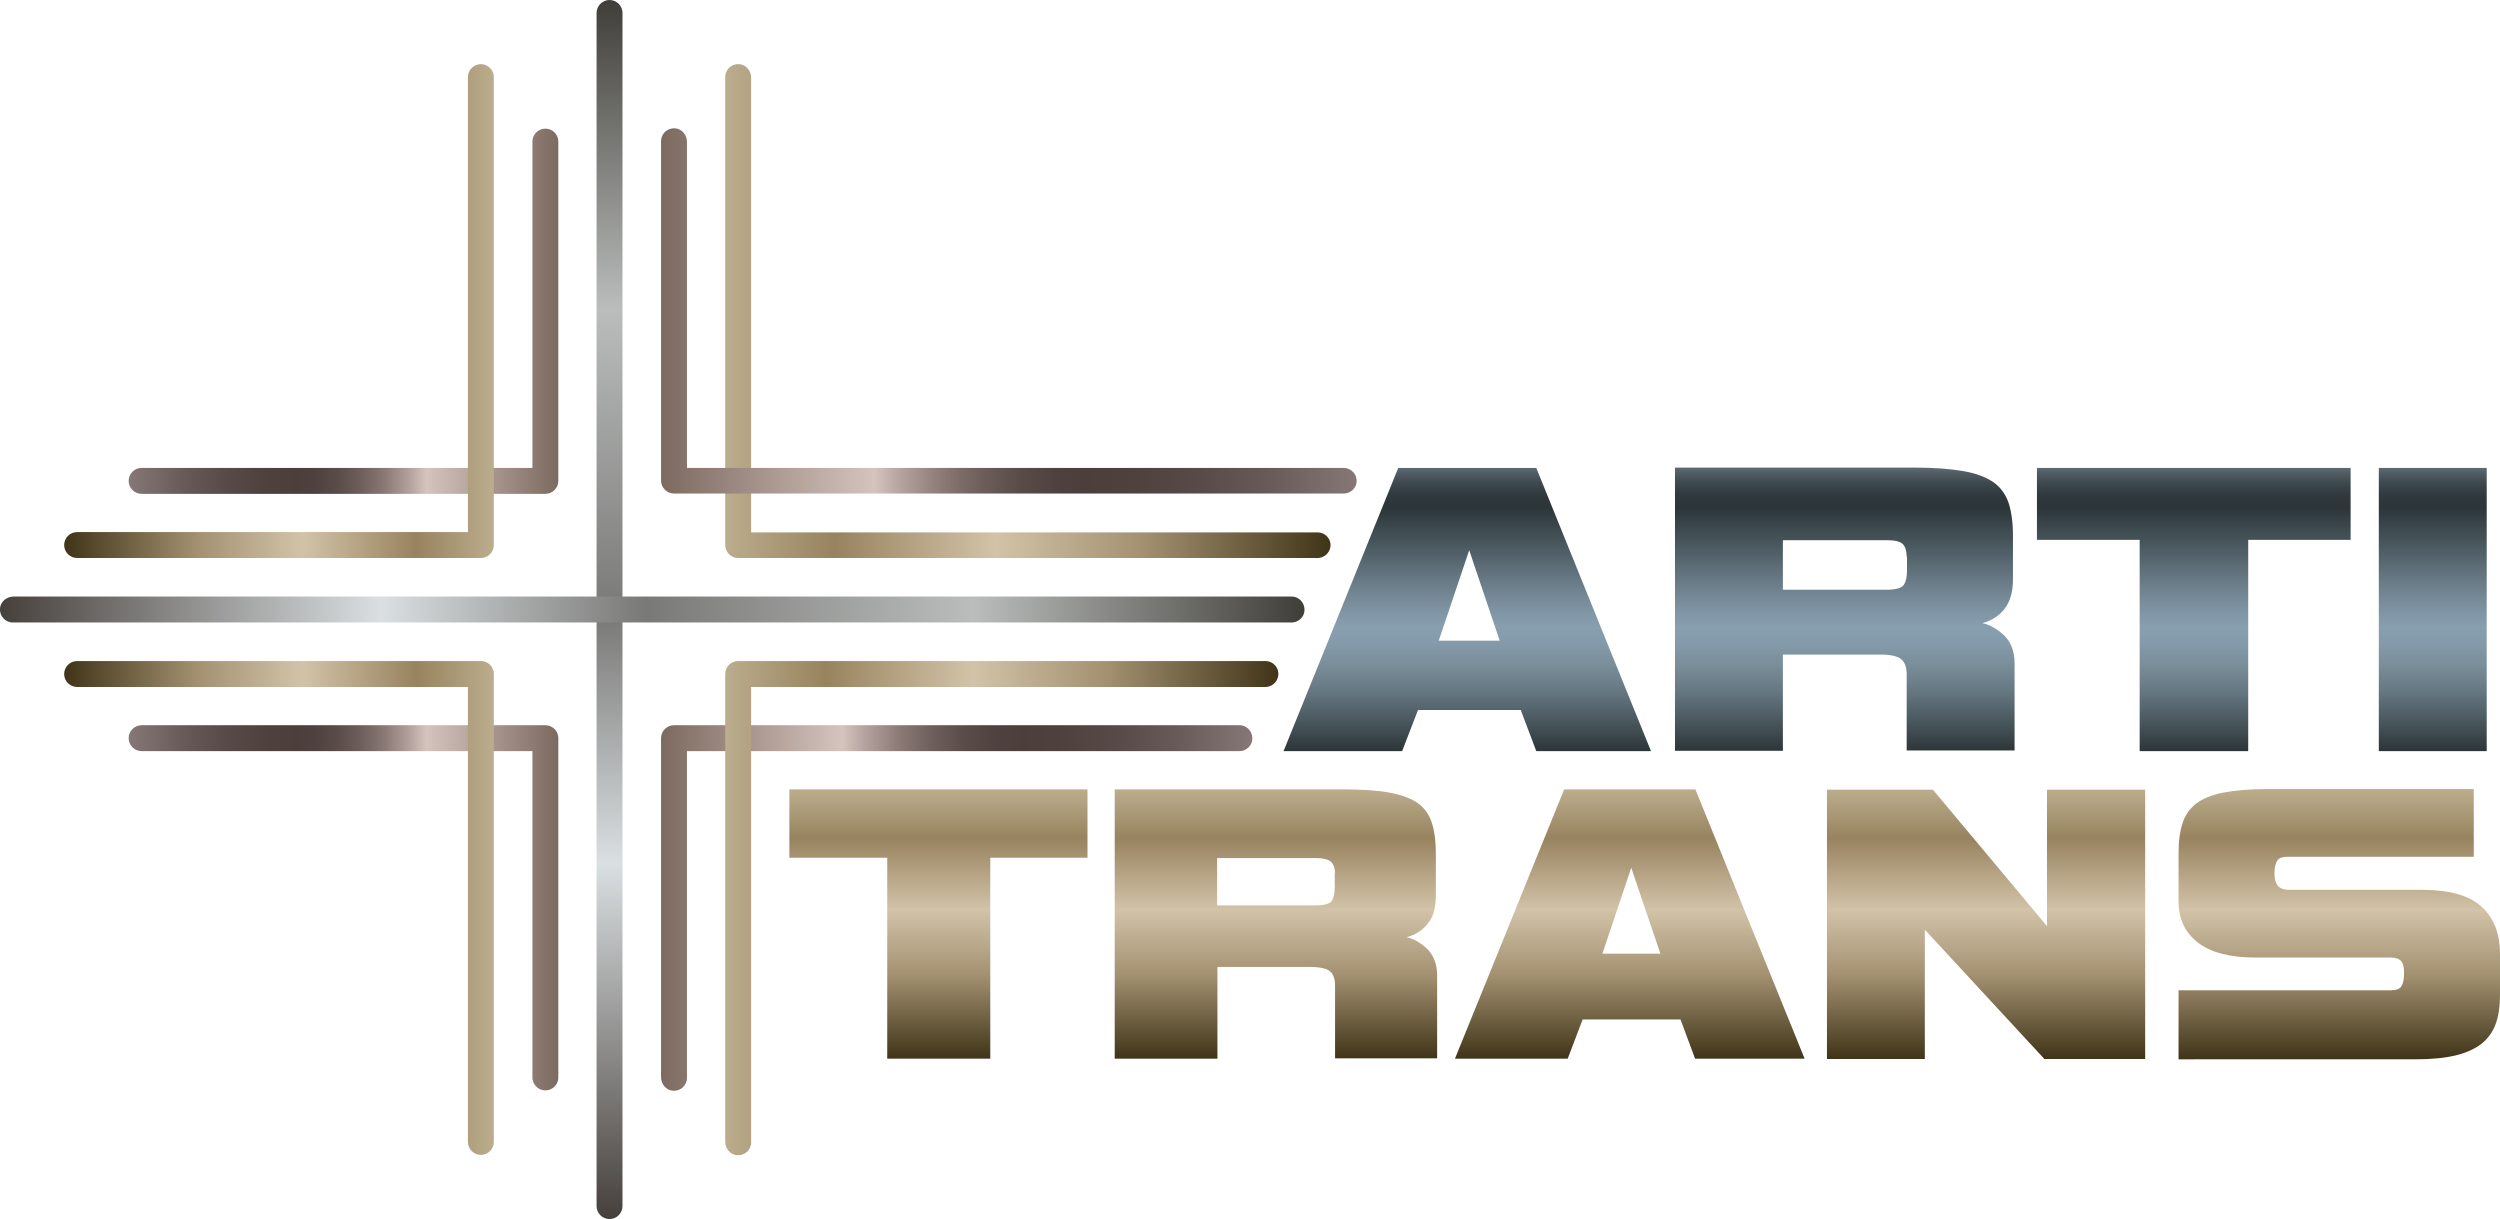 <?xml version="1.0" encoding="utf-8"?>
<!-- Generator: Adobe Illustrator 23.0.0, SVG Export Plug-In . SVG Version: 6.00 Build 0)  -->
<svg version="1.1" id="Layer_1" xmlns="http://www.w3.org/2000/svg" xmlns:xlink="http://www.w3.org/1999/xlink" x="0px" y="0px"
	 viewBox="0 0 771.5 376.2" style="enable-background:new 0 0 771.5 376.2;" xml:space="preserve">
<style type="text/css">
	.st0{fill:url(#SVGID_1_);}
	.st1{fill:url(#SVGID_2_);}
	.st2{fill:url(#SVGID_3_);}
	.st3{fill:url(#SVGID_4_);}
	.st4{fill:url(#SVGID_5_);}
	.st5{fill:url(#SVGID_6_);}
	.st6{fill:url(#SVGID_7_);}
	.st7{fill:url(#SVGID_8_);}
	.st8{fill:url(#SVGID_9_);}
	.st9{fill:url(#SVGID_10_);}
	.st10{fill:url(#SVGID_11_);}
	.st11{fill:url(#SVGID_12_);}
	.st12{fill:url(#SVGID_13_);}
	.st13{fill:url(#SVGID_14_);}
	.st14{fill:url(#SVGID_15_);}
	.st15{fill:url(#SVGID_16_);}
	.st16{fill:url(#SVGID_17_);}
	.st17{fill:url(#SVGID_18_);}
	.st18{fill:url(#SVGID_19_);}
</style>
<g>
	<g>
		<linearGradient id="SVGID_1_" gradientUnits="userSpaceOnUse" x1="39.685" y1="96.058" x2="172.274" y2="96.058">
			<stop  offset="0" style="stop-color:#867877"/>
			<stop  offset="2.401654e-02" style="stop-color:#807270"/>
			<stop  offset="0.129" style="stop-color:#685A58"/>
			<stop  offset="0.227" style="stop-color:#584A48"/>
			<stop  offset="0.317" style="stop-color:#4E413E"/>
			<stop  offset="0.389" style="stop-color:#4B3E3B"/>
			<stop  offset="0.432" style="stop-color:#4E413F"/>
			<stop  offset="0.484" style="stop-color:#594B48"/>
			<stop  offset="0.539" style="stop-color:#6D5E5B"/>
			<stop  offset="0.598" style="stop-color:#8B7A76"/>
			<stop  offset="0.657" style="stop-color:#B5A49F"/>
			<stop  offset="0.693" style="stop-color:#D5C4BE"/>
			<stop  offset="1" style="stop-color:#7C6960"/>
		</linearGradient>
		<path class="st0" d="M168.3,39.7c-2.2,0-4,1.8-4,4v100.7H43.7c-2.2,0-4,1.8-4,4s1.8,4,4,4h124.6c2.2,0,4-1.8,4-4V43.7
			C172.3,41.5,170.5,39.7,168.3,39.7z"/>
		<linearGradient id="SVGID_2_" gradientUnits="userSpaceOnUse" x1="19.843" y1="96.058" x2="152.431" y2="96.058">
			<stop  offset="0" style="stop-color:#403418"/>
			<stop  offset="0.312" style="stop-color:#A39171"/>
			<stop  offset="0.553" style="stop-color:#D2C3A8"/>
			<stop  offset="0.819" style="stop-color:#98835F"/>
			<stop  offset="1" style="stop-color:#BBAD8D"/>
		</linearGradient>
		<path class="st1" d="M148.4,19.8c-2.2,0-4,1.8-4,4v140.4H23.8c-2.2,0-4,1.8-4,4s1.8,4,4,4h124.6c2.2,0,4-1.8,4-4V23.8
			C152.4,21.6,150.6,19.8,148.4,19.8z"/>
		<linearGradient id="SVGID_3_" gradientUnits="userSpaceOnUse" x1="39.685" y1="280.174" x2="172.274" y2="280.174">
			<stop  offset="0" style="stop-color:#867877"/>
			<stop  offset="2.401654e-02" style="stop-color:#807270"/>
			<stop  offset="0.129" style="stop-color:#685A58"/>
			<stop  offset="0.227" style="stop-color:#584A48"/>
			<stop  offset="0.317" style="stop-color:#4E413E"/>
			<stop  offset="0.389" style="stop-color:#4B3E3B"/>
			<stop  offset="0.432" style="stop-color:#4E413F"/>
			<stop  offset="0.484" style="stop-color:#594B48"/>
			<stop  offset="0.539" style="stop-color:#6D5E5B"/>
			<stop  offset="0.598" style="stop-color:#8B7A76"/>
			<stop  offset="0.657" style="stop-color:#B5A49F"/>
			<stop  offset="0.693" style="stop-color:#D5C4BE"/>
			<stop  offset="1" style="stop-color:#7C6960"/>
		</linearGradient>
		<path class="st2" d="M168.3,223.8H43.7c-2.2,0-4,1.8-4,4s1.8,4,4,4h120.6v100.7c0,2.2,1.8,4,4,4s4-1.8,4-4V227.8
			C172.3,225.6,170.5,223.8,168.3,223.8z"/>
		<linearGradient id="SVGID_4_" gradientUnits="userSpaceOnUse" x1="19.843" y1="280.174" x2="152.431" y2="280.174">
			<stop  offset="0" style="stop-color:#403418"/>
			<stop  offset="0.312" style="stop-color:#A39171"/>
			<stop  offset="0.553" style="stop-color:#D2C3A8"/>
			<stop  offset="0.819" style="stop-color:#98835F"/>
			<stop  offset="1" style="stop-color:#BBAD8D"/>
		</linearGradient>
		<path class="st3" d="M148.4,204H23.8c-2.2,0-4,1.8-4,4s1.8,4,4,4h120.6v140.4c0,2.2,1.8,4,4,4s4-1.8,4-4V208
			C152.4,205.7,150.6,204,148.4,204z"/>
		<g>
			<linearGradient id="SVGID_5_" gradientUnits="userSpaceOnUse" x1="188.116" y1="376.233" x2="188.116" y2="-9.094947e-13">
				<stop  offset="0" style="stop-color:#46403C"/>
				<stop  offset="0.292" style="stop-color:#DADFE1"/>
				<stop  offset="0.495" style="stop-color:#797977"/>
				<stop  offset="0.746" style="stop-color:#BABDBC"/>
				<stop  offset="1" style="stop-color:#403E39"/>
			</linearGradient>
			<path class="st4" d="M188.1,376.2c-2.2,0-4-1.8-4-4V4c0-2.2,1.8-4,4-4s4,1.8,4,4v368.2C192.1,374.4,190.3,376.2,188.1,376.2z"/>
		</g>
		<linearGradient id="SVGID_6_" gradientUnits="userSpaceOnUse" x1="203.959" y1="280.174" x2="386.469" y2="280.174">
			<stop  offset="0" style="stop-color:#7C6960"/>
			<stop  offset="0.307" style="stop-color:#D5C4BE"/>
			<stop  offset="0.343" style="stop-color:#B5A49F"/>
			<stop  offset="0.403" style="stop-color:#8B7A76"/>
			<stop  offset="0.461" style="stop-color:#6D5E5B"/>
			<stop  offset="0.516" style="stop-color:#594B48"/>
			<stop  offset="0.568" style="stop-color:#4E413F"/>
			<stop  offset="0.611" style="stop-color:#4B3E3B"/>
			<stop  offset="0.683" style="stop-color:#4E413E"/>
			<stop  offset="0.773" style="stop-color:#584A48"/>
			<stop  offset="0.872" style="stop-color:#685A58"/>
			<stop  offset="0.976" style="stop-color:#807270"/>
			<stop  offset="1" style="stop-color:#867877"/>
		</linearGradient>
		<path class="st5" d="M382.5,223.8H208c-2.2,0-4,1.8-4,4v104.6c0,2.1,1.5,4,3.6,4.2c2.4,0.2,4.4-1.6,4.4-4V231.8h170.5
			c1.6,0,3.1-1,3.7-2.5l0,0C387.2,226.7,385.3,223.8,382.5,223.8z"/>
		<linearGradient id="SVGID_7_" gradientUnits="userSpaceOnUse" x1="223.801" y1="280.174" x2="394.514" y2="280.174">
			<stop  offset="0" style="stop-color:#BBAD8D"/>
			<stop  offset="0.181" style="stop-color:#98835F"/>
			<stop  offset="0.447" style="stop-color:#D2C3A8"/>
			<stop  offset="0.688" style="stop-color:#A39171"/>
			<stop  offset="1" style="stop-color:#403418"/>
		</linearGradient>
		<path class="st6" d="M390.5,204H227.8c-2.2,0-4,1.8-4,4v144.3c0,2.1,1.5,4,3.6,4.2c2.4,0.2,4.4-1.6,4.4-4V212h158.7
			c1.6,0,3.1-1,3.7-2.5v0C395.3,206.8,393.3,204,390.5,204z"/>
		<linearGradient id="SVGID_8_" gradientUnits="userSpaceOnUse" x1="9.094947e-13" y1="188.116" x2="402.559" y2="188.116">
			<stop  offset="0" style="stop-color:#46403C"/>
			<stop  offset="0.292" style="stop-color:#DADFE1"/>
			<stop  offset="0.495" style="stop-color:#797977"/>
			<stop  offset="0.746" style="stop-color:#BABDBC"/>
			<stop  offset="1" style="stop-color:#403E39"/>
		</linearGradient>
		<path class="st7" d="M398.6,184.1l-394.4,0c-2.1,0-4,1.5-4.2,3.6c-0.2,2.4,1.6,4.4,4,4.4h394.6c1.6,0,3.1-1,3.7-2.5l0,0
			C403.3,187,401.4,184.1,398.6,184.1z"/>
		<linearGradient id="SVGID_9_" gradientUnits="userSpaceOnUse" x1="223.801" y1="96.058" x2="410.604" y2="96.058">
			<stop  offset="0" style="stop-color:#BBAD8D"/>
			<stop  offset="0.181" style="stop-color:#98835F"/>
			<stop  offset="0.447" style="stop-color:#D2C3A8"/>
			<stop  offset="0.688" style="stop-color:#A39171"/>
			<stop  offset="1" style="stop-color:#403418"/>
		</linearGradient>
		<path class="st8" d="M406.6,164.3H231.8l0-140.3c0-2.1-1.5-4-3.6-4.2c-2.4-0.2-4.4,1.6-4.4,4v144.4c0,2.2,1.8,4,4,4h178.8
			c1.6,0,3.1-1,3.7-2.5v0C411.4,167.1,409.4,164.3,406.6,164.3z"/>
		<linearGradient id="SVGID_10_" gradientUnits="userSpaceOnUse" x1="203.959" y1="96.058" x2="418.649" y2="96.058">
			<stop  offset="0" style="stop-color:#7C6960"/>
			<stop  offset="0.307" style="stop-color:#D5C4BE"/>
			<stop  offset="0.343" style="stop-color:#B5A49F"/>
			<stop  offset="0.403" style="stop-color:#8B7A76"/>
			<stop  offset="0.461" style="stop-color:#6D5E5B"/>
			<stop  offset="0.516" style="stop-color:#594B48"/>
			<stop  offset="0.568" style="stop-color:#4E413F"/>
			<stop  offset="0.611" style="stop-color:#4B3E3B"/>
			<stop  offset="0.683" style="stop-color:#4E413E"/>
			<stop  offset="0.773" style="stop-color:#584A48"/>
			<stop  offset="0.872" style="stop-color:#685A58"/>
			<stop  offset="0.976" style="stop-color:#807270"/>
			<stop  offset="1" style="stop-color:#867877"/>
		</linearGradient>
		<path class="st9" d="M414.6,144.4H212l0-100.6c0-2.1-1.5-4-3.6-4.2c-2.4-0.2-4.4,1.6-4.4,4v104.7c0,2.2,1.8,4,4,4h206.7
			c1.6,0,3.1-1,3.7-2.5l0,0C419.4,147.3,417.5,144.4,414.6,144.4z"/>
	</g>
	<g>
		<linearGradient id="SVGID_11_" gradientUnits="userSpaceOnUse" x1="452.831" y1="231.802" x2="452.831" y2="144.432">
			<stop  offset="0" style="stop-color:#2C3639"/>
			<stop  offset="2.633546e-02" style="stop-color:#343E42"/>
			<stop  offset="0.123" style="stop-color:#4E5D64"/>
			<stop  offset="0.215" style="stop-color:#667882"/>
			<stop  offset="0.301" style="stop-color:#798D9A"/>
			<stop  offset="0.377" style="stop-color:#849AAA"/>
			<stop  offset="0.437" style="stop-color:#889FB0"/>
			<stop  offset="0.497" style="stop-color:#7F94A3"/>
			<stop  offset="0.606" style="stop-color:#677984"/>
			<stop  offset="0.752" style="stop-color:#445258"/>
			<stop  offset="0.86" style="stop-color:#2C3639"/>
			<stop  offset="0.889" style="stop-color:#2E383B"/>
			<stop  offset="0.919" style="stop-color:#343E42"/>
			<stop  offset="0.948" style="stop-color:#3E4A4F"/>
			<stop  offset="0.978" style="stop-color:#4E5A61"/>
			<stop  offset="1" style="stop-color:#5D6A73"/>
		</linearGradient>
		<path class="st10" d="M474.1,231.8l-4.8-12.7h-31.7l-4.9,12.7h-36.6l35.4-87.4h42.6l35.4,87.4H474.1z M453.4,169.8l-9.4,27.9h18.8
			L453.4,169.8z"/>
		<linearGradient id="SVGID_12_" gradientUnits="userSpaceOnUse" x1="569.279" y1="231.802" x2="569.279" y2="144.432">
			<stop  offset="0" style="stop-color:#2C3639"/>
			<stop  offset="2.633546e-02" style="stop-color:#343E42"/>
			<stop  offset="0.123" style="stop-color:#4E5D64"/>
			<stop  offset="0.215" style="stop-color:#667882"/>
			<stop  offset="0.301" style="stop-color:#798D9A"/>
			<stop  offset="0.377" style="stop-color:#849AAA"/>
			<stop  offset="0.437" style="stop-color:#889FB0"/>
			<stop  offset="0.497" style="stop-color:#7F94A3"/>
			<stop  offset="0.606" style="stop-color:#677984"/>
			<stop  offset="0.752" style="stop-color:#445258"/>
			<stop  offset="0.86" style="stop-color:#2C3639"/>
			<stop  offset="0.889" style="stop-color:#2E383B"/>
			<stop  offset="0.919" style="stop-color:#343E42"/>
			<stop  offset="0.948" style="stop-color:#3E4A4F"/>
			<stop  offset="0.978" style="stop-color:#4E5A61"/>
			<stop  offset="1" style="stop-color:#5D6A73"/>
		</linearGradient>
		<path class="st11" d="M588.4,231.8V208c0-2-0.5-3.5-1.6-4.5c-1.1-1-3.3-1.5-6.6-1.5h-30v29.7h-33.3v-87.4h73.9
			c6.2,0,11.2,0.4,15.2,1.1c4,0.7,7,1.9,9.3,3.5c2.2,1.6,3.7,3.8,4.6,6.4c0.8,2.6,1.3,5.9,1.3,9.9v13.6c0,3.9-0.9,6.9-2.6,9.1
			c-1.7,2.2-4,3.6-6.8,4.4c2.6,0.6,4.8,2,6.9,4c2,2.1,3,4.9,3,8.5v26.8H588.4z M588.4,171.8c0-1.7-0.4-3-1.1-3.8
			c-0.8-0.9-2.5-1.3-5.2-1.3h-31.9V182h31.9c2.9,0,4.7-0.5,5.4-1.5c0.7-1,1-2.5,1-4.5V171.8z"/>
		<linearGradient id="SVGID_13_" gradientUnits="userSpaceOnUse" x1="677.004" y1="231.802" x2="677.004" y2="144.432">
			<stop  offset="0" style="stop-color:#2C3639"/>
			<stop  offset="2.633546e-02" style="stop-color:#343E42"/>
			<stop  offset="0.123" style="stop-color:#4E5D64"/>
			<stop  offset="0.215" style="stop-color:#667882"/>
			<stop  offset="0.301" style="stop-color:#798D9A"/>
			<stop  offset="0.377" style="stop-color:#849AAA"/>
			<stop  offset="0.437" style="stop-color:#889FB0"/>
			<stop  offset="0.497" style="stop-color:#7F94A3"/>
			<stop  offset="0.606" style="stop-color:#677984"/>
			<stop  offset="0.752" style="stop-color:#445258"/>
			<stop  offset="0.86" style="stop-color:#2C3639"/>
			<stop  offset="0.889" style="stop-color:#2E383B"/>
			<stop  offset="0.919" style="stop-color:#343E42"/>
			<stop  offset="0.948" style="stop-color:#3E4A4F"/>
			<stop  offset="0.978" style="stop-color:#4E5A61"/>
			<stop  offset="1" style="stop-color:#5D6A73"/>
		</linearGradient>
		<path class="st12" d="M660.3,231.8v-65.2h-31.7v-22.2h96.8v22.2h-31.6v65.2H660.3z"/>
		<linearGradient id="SVGID_14_" gradientUnits="userSpaceOnUse" x1="750.757" y1="231.802" x2="750.757" y2="144.432">
			<stop  offset="0" style="stop-color:#2C3639"/>
			<stop  offset="2.633546e-02" style="stop-color:#343E42"/>
			<stop  offset="0.123" style="stop-color:#4E5D64"/>
			<stop  offset="0.215" style="stop-color:#667882"/>
			<stop  offset="0.301" style="stop-color:#798D9A"/>
			<stop  offset="0.377" style="stop-color:#849AAA"/>
			<stop  offset="0.437" style="stop-color:#889FB0"/>
			<stop  offset="0.497" style="stop-color:#7F94A3"/>
			<stop  offset="0.606" style="stop-color:#677984"/>
			<stop  offset="0.752" style="stop-color:#445258"/>
			<stop  offset="0.86" style="stop-color:#2C3639"/>
			<stop  offset="0.889" style="stop-color:#2E383B"/>
			<stop  offset="0.919" style="stop-color:#343E42"/>
			<stop  offset="0.948" style="stop-color:#3E4A4F"/>
			<stop  offset="0.978" style="stop-color:#4E5A61"/>
			<stop  offset="1" style="stop-color:#5D6A73"/>
		</linearGradient>
		<path class="st13" d="M734.1,231.8v-87.4h33.3v87.4H734.1z"/>
	</g>
	<g>
		<linearGradient id="SVGID_15_" gradientUnits="userSpaceOnUse" x1="289.656" y1="326.742" x2="289.656" y2="243.644">
			<stop  offset="0" style="stop-color:#403418"/>
			<stop  offset="0.312" style="stop-color:#A39171"/>
			<stop  offset="0.553" style="stop-color:#D2C3A8"/>
			<stop  offset="0.819" style="stop-color:#98835F"/>
			<stop  offset="1" style="stop-color:#BBAD8D"/>
		</linearGradient>
		<path class="st14" d="M273.8,326.7v-62h-30.2v-21.1h92v21.1h-30v62H273.8z"/>
		<linearGradient id="SVGID_16_" gradientUnits="userSpaceOnUse" x1="393.747" y1="326.742" x2="393.747" y2="243.644">
			<stop  offset="0" style="stop-color:#403418"/>
			<stop  offset="0.312" style="stop-color:#A39171"/>
			<stop  offset="0.553" style="stop-color:#D2C3A8"/>
			<stop  offset="0.819" style="stop-color:#98835F"/>
			<stop  offset="1" style="stop-color:#BBAD8D"/>
		</linearGradient>
		<path class="st15" d="M412,326.7v-22.6c0-1.9-0.5-3.4-1.5-4.3c-1-0.9-3.1-1.4-6.3-1.4h-28.5v28.3H344v-83.1h70.3
			c5.9,0,10.7,0.3,14.5,1s6.7,1.8,8.8,3.3s3.5,3.6,4.3,6.1c0.8,2.5,1.2,5.7,1.2,9.4v13c0,3.7-0.8,6.6-2.5,8.6
			c-1.6,2.1-3.8,3.5-6.5,4.2c2.4,0.6,4.6,1.9,6.5,3.8c1.9,2,2.9,4.7,2.9,8.1v25.5H412z M412,269.7c0-1.6-0.4-2.8-1.1-3.6
			c-0.7-0.8-2.4-1.3-5-1.3h-30.3v14.6h30.3c2.8,0,4.5-0.5,5.1-1.4c0.6-0.9,0.9-2.3,0.9-4.3V269.7z"/>
		<linearGradient id="SVGID_17_" gradientUnits="userSpaceOnUse" x1="502.866" y1="326.742" x2="502.866" y2="243.644">
			<stop  offset="0" style="stop-color:#403418"/>
			<stop  offset="0.312" style="stop-color:#A39171"/>
			<stop  offset="0.553" style="stop-color:#D2C3A8"/>
			<stop  offset="0.819" style="stop-color:#98835F"/>
			<stop  offset="1" style="stop-color:#BBAD8D"/>
		</linearGradient>
		<path class="st16" d="M523.1,326.7l-4.5-12.1h-30.2l-4.6,12.1h-34.8l33.7-83.1h40.5l33.7,83.1H523.1z M503.4,267.8l-8.9,26.5h17.9
			L503.4,267.8z"/>
		<linearGradient id="SVGID_18_" gradientUnits="userSpaceOnUse" x1="612.926" y1="326.742" x2="612.926" y2="243.644">
			<stop  offset="0" style="stop-color:#403418"/>
			<stop  offset="0.312" style="stop-color:#A39171"/>
			<stop  offset="0.553" style="stop-color:#D2C3A8"/>
			<stop  offset="0.819" style="stop-color:#98835F"/>
			<stop  offset="1" style="stop-color:#BBAD8D"/>
		</linearGradient>
		<path class="st17" d="M630.8,326.7L594,286.9v39.9h-30.2v-83.1h32.7l35.2,42.1v-42.1H662v83.1H630.8z"/>
		<linearGradient id="SVGID_19_" gradientUnits="userSpaceOnUse" x1="721.918" y1="326.742" x2="721.918" y2="243.644">
			<stop  offset="0" style="stop-color:#403418"/>
			<stop  offset="0.312" style="stop-color:#A39171"/>
			<stop  offset="0.553" style="stop-color:#D2C3A8"/>
			<stop  offset="0.819" style="stop-color:#98835F"/>
			<stop  offset="1" style="stop-color:#BBAD8D"/>
		</linearGradient>
		<path class="st18" d="M672.3,326.7v-21.1h65.5c1.7,0,2.8-0.4,3.3-1.3c0.5-0.8,0.8-2.2,0.8-4.1c0-1.7-0.3-2.9-0.9-3.6
			c-0.6-0.7-1.7-1.1-3.2-1.1h-41.5c-8,0-14-1.5-18-4.6c-4-3.1-6-7.3-6-12.8v-15c0-3.5,0.4-6.5,1.2-9c0.8-2.5,2.2-4.5,4.2-6.1
			c2-1.5,4.8-2.7,8.4-3.4c3.6-0.7,8.1-1.1,13.6-1.1h63.7v20.9H706c-1.7,0-2.8,0.4-3.3,1.3c-0.5,0.8-0.8,2.1-0.8,3.8
			c0,1.7,0.3,2.9,1,3.8c0.7,0.8,1.8,1.3,3.5,1.3h40.9c8.5,0,14.7,1.7,18.5,5.2c3.8,3.4,5.7,8.3,5.7,14.6v12.6c0,3.4-0.4,6.4-1.3,8.9
			c-0.9,2.5-2.3,4.5-4.4,6.2c-2.1,1.6-4.7,2.8-8,3.6c-3.3,0.8-7.4,1.2-12.3,1.2H672.3z"/>
	</g>
</g>
</svg>

